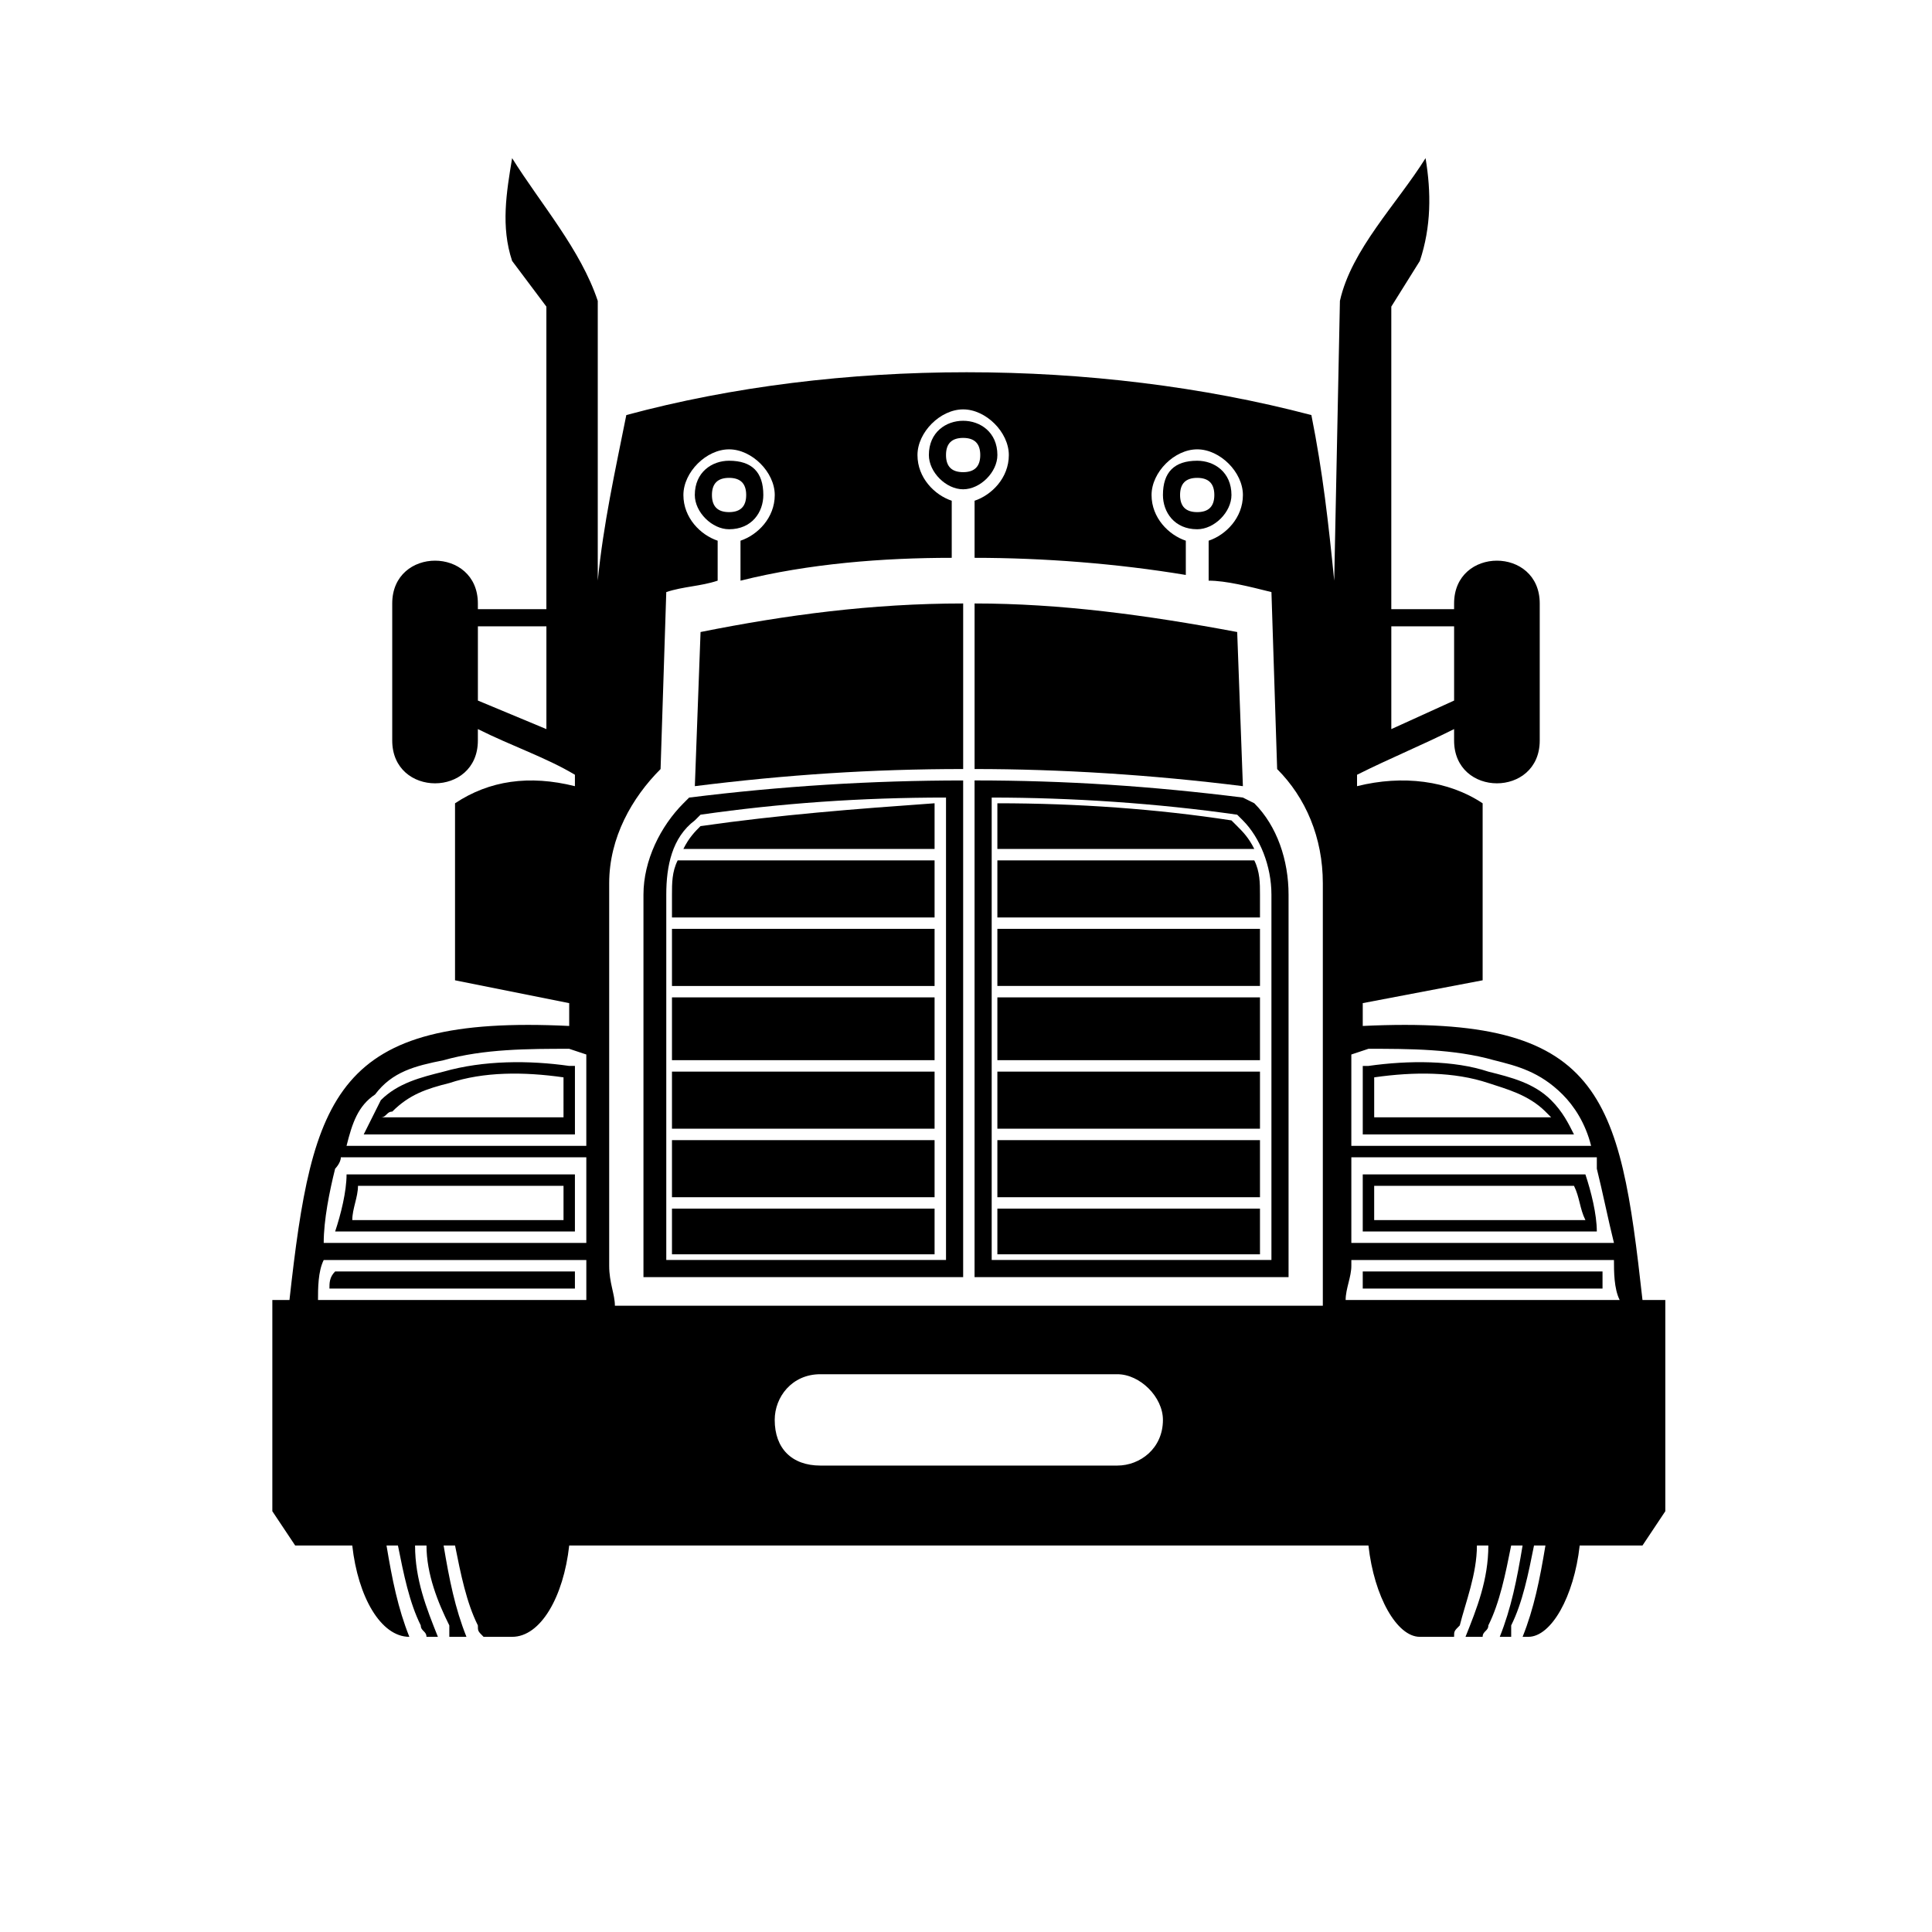 <?xml version="1.0" encoding="UTF-8"?>
<!-- Uploaded to: SVG Repo, www.svgrepo.com, Generator: SVG Repo Mixer Tools -->
<svg fill="#000000" width="800px" height="800px" version="1.1" viewBox="144 144 512 512" xmlns="http://www.w3.org/2000/svg">
 <g fill-rule="evenodd">
  <path d="m296.36 426.48h-1.512c-10.59-1.512-22.695-1.512-33.285 1.512-6.051 1.512-12.105 3.027-16.641 7.566-1.512 3.027-3.027 6.051-4.539 9.078h55.98v-18.156zm-1.512 127.09c-1.512 13.617-7.566 24.207-15.129 24.207h-7.566c-1.512-1.512-1.512-1.512-1.512-3.027-3.027-6.051-4.539-13.617-6.051-21.18h-3.027c1.512 9.078 3.027 16.641 6.051 24.207h-4.539v-3.027c-3.027-6.051-6.051-13.617-6.051-21.18h-3.027c0 9.078 3.027 16.641 6.051 24.207h-3.027c0-1.512-1.512-1.512-1.512-3.027-3.027-6.051-4.539-13.617-6.051-21.18h-3.027c1.512 9.078 3.027 16.641 6.051 24.207-7.566 0-13.617-10.59-15.129-24.207h-15.129l-6.051-9.078v-55.98h4.539c6.051-54.465 12.105-75.648 74.133-72.621v-6.051l-30.258-6.051v-46.902c9.078-6.051 19.668-7.566 31.773-4.539v-3.027c-7.566-4.539-16.641-7.566-25.719-12.105v3.027c0 15.129-22.695 15.129-22.695 0v-36.312c0-15.129 22.695-15.129 22.695 0v1.512h18.156v-80.188l-9.078-12.105c-3.027-9.078-1.512-18.156 0-27.234 7.566 12.105 18.156 24.207 22.695 37.824v74.133c1.512-15.129 4.539-28.746 7.566-43.875 55.98-15.129 124.06-15.129 181.55 0 3.027 15.129 4.539 28.746 6.051 43.875l1.512-74.133c3.027-13.617 15.129-25.719 22.695-37.824 1.512 9.078 1.512 18.156-1.512 27.234l-7.566 12.105v80.188h16.641v-1.512c0-15.129 22.695-15.129 22.695 0v36.312c0 15.129-22.695 15.129-22.695 0v-3.027c-9.078 4.539-16.641 7.566-25.719 12.105v3.027c12.105-3.027 24.207-1.512 33.285 4.539v46.902l-31.773 6.051v6.051c63.543-3.027 68.082 18.156 74.133 72.621h6.051v55.98l-6.051 9.078h-16.641c-1.512 13.617-7.566 24.207-13.617 24.207h-1.512c3.027-7.566 4.539-15.129 6.051-24.207h-3.027c-1.512 7.566-3.027 15.129-6.051 21.18v3.027h-3.027c3.027-7.566 4.539-15.129 6.051-24.207h-3.027c-1.512 7.566-3.027 15.129-6.051 21.18 0 1.512-1.512 1.512-1.512 3.027h-4.539c3.027-7.566 6.051-15.129 6.051-24.207h-3.027c0 7.566-3.027 15.129-4.539 21.18-1.512 1.512-1.512 1.512-1.512 3.027h-9.078c-6.051 0-12.105-10.59-13.617-24.207h-211.81zm-1.512-124.06c-10.59-1.512-21.18-1.512-30.258 1.512-6.051 1.512-10.59 3.027-15.129 7.566-1.512 0-1.512 1.512-3.027 1.512h48.414zm-54.465 28.746c0 3.027-1.512 6.051-1.512 9.078h55.98v-9.078zm325.28 9.078c-1.512-3.027-1.512-6.051-3.027-9.078h-52.953v9.078zm-9.078-27.234-1.512-1.512c-4.539-4.539-10.59-6.051-15.129-7.566-9.078-3.027-19.668-3.027-30.258-1.512v10.59h46.902zm-319.23 15.129c0 4.539-1.512 10.59-3.027 15.129h63.543v-15.129h-60.52zm-3.027 25.719c-1.512 1.512-1.512 3.027-1.512 4.539h65.055v-4.539zm335.87 4.539v-4.539h-63.543v4.539zm-1.512-15.129c0-4.539-1.512-10.59-3.027-15.129h-59.004v15.129zm-6.051-25.719c-1.512-3.027-3.027-6.051-6.051-9.078-4.539-4.539-10.59-6.051-16.641-7.566-9.078-3.027-21.18-3.027-31.773-1.512h-1.512v18.156h55.98zm-199.71 63.543h78.672c6.051 0 12.105 6.051 12.105 12.105 0 7.566-6.051 12.105-12.105 12.105h-78.672c-7.566 0-12.105-4.539-12.105-12.105 0-6.051 4.539-12.105 12.105-12.105zm-62.031-84.727-4.539-1.512c-10.59 0-22.695 0-33.285 3.027-7.566 1.512-13.617 3.027-18.156 9.078-4.539 3.027-6.051 7.566-7.566 13.617h63.543v-24.207zm-65.055 27.234c0 1.512-1.512 3.027-1.512 3.027-1.512 6.051-3.027 13.617-3.027 19.668h69.594v-22.695zm-4.539 27.234c-1.512 3.027-1.512 7.566-1.512 10.59h71.109v-9.078-1.512zm343.44 10.59c-1.512-3.027-1.512-7.566-1.512-10.59h-69.594v1.512c0 3.027-1.512 6.051-1.512 9.078h72.621zm-1.512-15.129c-1.512-6.051-3.027-13.617-4.539-19.668v-3.027h-65.055v22.695zm-6.051-25.719c-1.512-6.051-4.539-10.59-7.566-13.617-6.051-6.051-12.105-7.566-18.156-9.078-10.59-3.027-22.695-3.027-33.285-3.027l-4.539 1.512v24.207h63.543zm-258.71 42.363c0-3.027-1.512-6.051-1.512-10.59v-101.37c0-12.105 6.051-22.695 13.617-30.258l1.512-46.902c4.539-1.512 9.078-1.512 13.617-3.027v-10.59c-4.539-1.512-9.078-6.051-9.078-12.105 0-6.051 6.051-12.105 12.105-12.105 6.051 0 12.105 6.051 12.105 12.105 0 6.051-4.539 10.59-9.078 12.105v10.59c18.156-4.539 37.824-6.051 55.98-6.051v-15.129c-4.539-1.512-9.078-6.051-9.078-12.105 0-6.051 6.051-12.105 12.105-12.105 6.051 0 12.105 6.051 12.105 12.105 0 6.051-4.539 10.59-9.078 12.105v15.129c18.156 0 37.824 1.512 55.98 4.539v-9.078c-4.539-1.512-9.078-6.051-9.078-12.105 0-6.051 6.051-12.105 12.105-12.105 6.051 0 12.105 6.051 12.105 12.105 0 6.051-4.539 10.59-9.078 12.105v10.59c4.539 0 10.59 1.512 16.641 3.027l1.512 46.902c7.566 7.566 12.105 18.156 12.105 30.258v101.37 10.59h-187.61zm205.76-180.04h16.641v19.668l-16.641 7.566zm-223.91 0h-18.156v19.668l18.156 7.566z"/>
  <path d="m473.38 352.34-1.512-40.848c-24.207-4.539-46.902-7.566-69.594-7.566v43.875c22.695 0 46.902 1.512 71.109 4.539zm-74.133-48.414c-24.207 0-46.902 3.027-69.594 7.566l-1.512 40.848c24.207-3.027 46.902-4.539 71.109-4.539v-43.875z"/>
  <path d="m314.52 482.45h84.727v-131.62c-24.207 0-48.414 1.512-72.621 4.539l-1.512 1.512c-6.051 6.051-10.59 15.129-10.59 24.207v101.37zm6.051-4.539h74.133v-122.55c-22.695 0-43.875 1.512-65.055 4.539l-1.512 1.512c-6.051 4.539-7.566 12.105-7.566 19.668zm86.238 0h74.133v-96.828c0-7.566-3.027-15.129-7.566-19.668l-1.512-1.512c-21.18-3.027-43.875-4.539-65.055-4.539zm-4.539 4.539h83.211v-101.37c0-9.078-3.027-18.156-9.078-24.207l-3.027-1.512c-24.207-3.027-46.902-4.539-71.109-4.539v131.62z"/>
  <path d="m322.08 476.4h69.594v-12.105h-69.594zm69.594-15.129v-15.129h-69.594v15.129zm0-18.156v-15.129h-69.594v15.129zm0-18.156v-16.641h-69.594v16.641zm0-19.668v-15.129h-69.594v15.129zm0-18.156v-15.129h-68.082c-1.512 3.027-1.512 6.051-1.512 9.078v6.051zm0-18.156v-12.105c-21.18 1.512-40.848 3.027-62.031 6.051-1.512 1.512-3.027 3.027-4.539 6.051h66.57zm16.641 107.42h69.594v-12.105h-69.594zm69.594-15.129v-15.129h-69.594v15.129zm0-18.156v-15.129h-69.594v15.129zm0-18.156v-16.641h-69.594v16.641zm0-19.668v-15.129h-69.594v15.129zm0-18.156v-6.051c0-3.027 0-6.051-1.512-9.078h-68.082v15.129zm-1.512-18.156c-1.512-3.027-3.027-4.539-4.539-6.051l-1.512-1.512c-19.668-3.027-40.848-4.539-62.031-4.539v12.105h68.082z"/>
  <path d="m399.24 255.51c4.539 0 9.078 3.027 9.078 9.078 0 4.539-4.539 9.078-9.078 9.078-4.539 0-9.078-4.539-9.078-9.078 0-6.051 4.539-9.078 9.078-9.078zm0 4.539c3.027 0 4.539 1.512 4.539 4.539s-1.512 4.539-4.539 4.539c-3.027 0-4.539-1.512-4.539-4.539s1.512-4.539 4.539-4.539z"/>
  <path d="m461.27 266.1c4.539 0 9.078 3.027 9.078 9.078 0 4.539-4.539 9.078-9.078 9.078-6.051 0-9.078-4.539-9.078-9.078 0-6.051 3.027-9.078 9.078-9.078zm0 4.539c3.027 0 4.539 1.512 4.539 4.539 0 3.027-1.512 4.539-4.539 4.539-3.027 0-4.539-1.512-4.539-4.539 0-3.027 1.512-4.539 4.539-4.539z"/>
  <path d="m337.21 266.1c6.051 0 9.078 3.027 9.078 9.078 0 4.539-3.027 9.078-9.078 9.078-4.539 0-9.078-4.539-9.078-9.078 0-6.051 4.539-9.078 9.078-9.078zm0 4.539c3.027 0 4.539 1.512 4.539 4.539 0 3.027-1.512 4.539-4.539 4.539-3.027 0-4.539-1.512-4.539-4.539 0-3.027 1.512-4.539 4.539-4.539z"/>
 </g>
</svg>